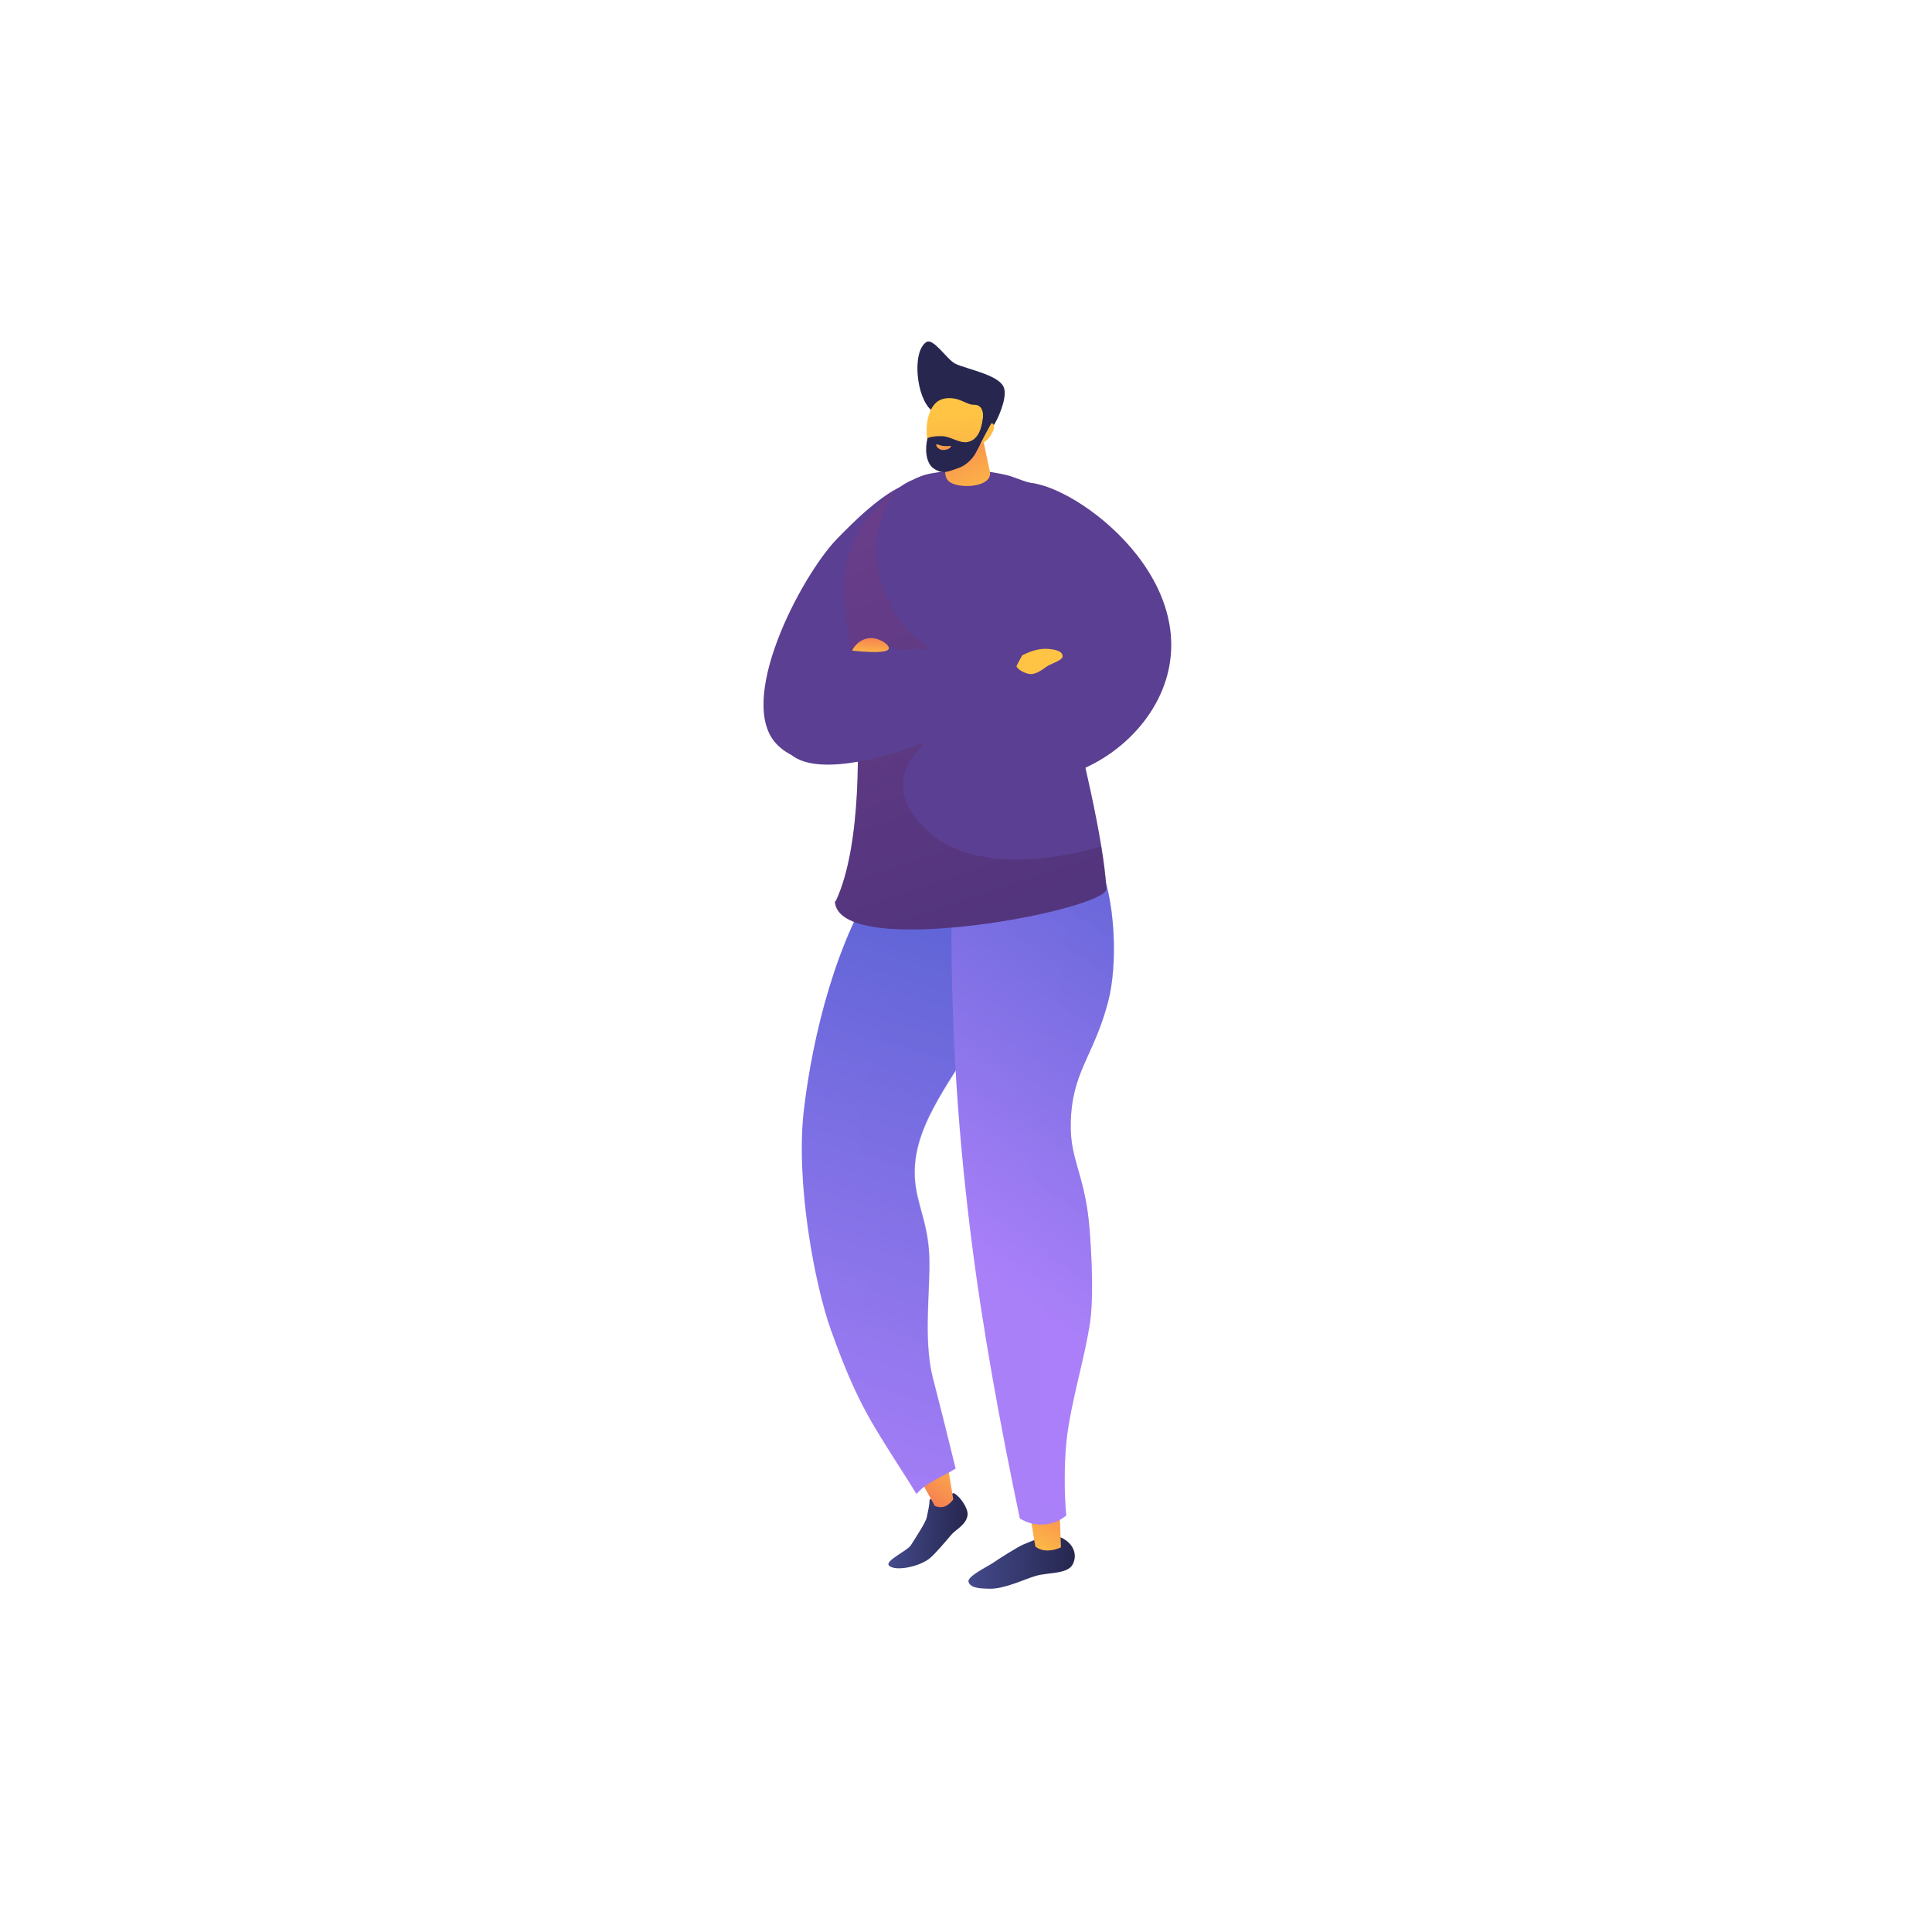 <?xml version="1.0" encoding="UTF-8"?>
<svg xmlns="http://www.w3.org/2000/svg" xmlns:xlink="http://www.w3.org/1999/xlink" version="1.1" viewBox="0 0 850.4 850.4">
  <defs>
    <style>
      .cls-1 {
        fill: url(#linear-gradient-7);
      }

      .cls-2 {
        fill: url(#linear-gradient-5);
      }

      .cls-3 {
        fill: url(#linear-gradient-9);
      }

      .cls-4 {
        fill: url(#linear-gradient-4);
      }

      .cls-5 {
        fill: url(#linear-gradient-3);
      }

      .cls-6 {
        fill: url(#linear-gradient-2);
      }

      .cls-7 {
        fill: url(#linear-gradient);
      }

      .cls-8 {
        isolation: isolate;
      }

      .cls-9 {
        fill: #26264f;
      }

      .cls-10 {
        fill: url(#linear-gradient-8);
      }

      .cls-10, .cls-11, .cls-12 {
        mix-blend-mode: multiply;
        opacity: .3;
      }

      .cls-11 {
        fill: url(#linear-gradient-6);
      }

      .cls-13 {
        fill: url(#linear-gradient-10);
      }

      .cls-14 {
        fill: url(#linear-gradient-11);
      }

      .cls-15 {
        fill: url(#linear-gradient-13);
      }

      .cls-16 {
        fill: url(#linear-gradient-14);
      }

      .cls-12 {
        fill: url(#linear-gradient-12);
      }

      .cls-17 {
        fill: #5b3f92;
      }
    </style>
    <linearGradient id="linear-gradient" x1="487" y1="620.3" x2="520.1" y2="620.3" gradientTransform="translate(-48.4 18.7) rotate(4.2)" gradientUnits="userSpaceOnUse">
      <stop offset="0" stop-color="#444b8c"/>
      <stop offset="1" stop-color="#26264f"/>
    </linearGradient>
    <linearGradient id="linear-gradient-2" x1="512.5" y1="580.5" x2="495.9" y2="610.9" gradientTransform="translate(-48.4 18.7) rotate(4.2)" gradientUnits="userSpaceOnUse">
      <stop offset="0" stop-color="#ffc444"/>
      <stop offset="1" stop-color="#f36f56"/>
    </linearGradient>
    <linearGradient id="linear-gradient-3" x1="448.5" y1="616.9" x2="507.2" y2="360.9" gradientTransform="translate(-48.4 18.7) rotate(4.2)" gradientUnits="userSpaceOnUse">
      <stop offset="0" stop-color="#aa80f9"/>
      <stop offset="1" stop-color="#6165d7"/>
    </linearGradient>
    <linearGradient id="linear-gradient-4" x1="580.1" y1="661.8" x2="626.6" y2="661.8" gradientTransform="translate(-136.1 10.3) rotate(1.5)" xlink:href="#linear-gradient"/>
    <linearGradient id="linear-gradient-5" x1="605.6" y1="659.6" x2="623.6" y2="622.3" gradientTransform="translate(-136.1 10.3) rotate(1.5)" xlink:href="#linear-gradient-2"/>
    <linearGradient id="linear-gradient-6" x1="449.4" y1="615.9" x2="507.8" y2="360.8" xlink:href="#linear-gradient-3"/>
    <linearGradient id="linear-gradient-7" x1="576.8" y1="530.9" x2="679.9" y2="368.5" gradientTransform="translate(-136.1 10.3) rotate(1.5)" xlink:href="#linear-gradient-3"/>
    <linearGradient id="linear-gradient-8" x1="590.1" y1="539.1" x2="693" y2="376.9" gradientTransform="translate(-136.1 10.3) rotate(1.5)" xlink:href="#linear-gradient-3"/>
    <linearGradient id="linear-gradient-9" x1="-892.2" y1="313.6" x2="-890.3" y2="262.3" gradientTransform="translate(-508.5 266.9) rotate(158) scale(1 -1)" xlink:href="#linear-gradient-2"/>
    <linearGradient id="linear-gradient-10" x1="-3044" y1="463.6" x2="-3045.1" y2="557.5" gradientTransform="translate(-2640 -142.4) rotate(177.4) scale(1 -1)" xlink:href="#linear-gradient-2"/>
    <linearGradient id="linear-gradient-11" x1="1562.5" y1="620.1" x2="1563.9" y2="632.9" gradientTransform="translate(-1205.5 -256.9) rotate(-6.2)" gradientUnits="userSpaceOnUse">
      <stop offset="0" stop-color="#ffc444"/>
      <stop offset="1" stop-color="#f36f56"/>
    </linearGradient>
    <linearGradient id="linear-gradient-12" x1="443.2" y1="437.3" x2="375.3" y2="229.9" gradientUnits="userSpaceOnUse">
      <stop offset="0" stop-color="#311944"/>
      <stop offset="1" stop-color="#893976"/>
    </linearGradient>
    <linearGradient id="linear-gradient-13" x1="1371.7" y1="-12591.3" x2="1372.5" y2="-12614" gradientTransform="translate(-2710.3 -8989.7) rotate(153) scale(1 .8)" xlink:href="#linear-gradient-2"/>
    <linearGradient id="linear-gradient-14" x1="526.2" y1="265.4" x2="526.6" y2="254.3" gradientTransform="translate(-136.1 10.3) rotate(1.5)" xlink:href="#linear-gradient-2"/>
  </defs>
  <!-- Generator: Adobe Illustrator 28.7.1, SVG Export Plug-In . SVG Version: 1.2.0 Build 142)  -->
  <g class="cls-8">
    <g id="Laag_1">
      <g>
        <path class="cls-7" d="M420,657.3c2.9,1.7,6.2,6.8,5.9,9.5-.5,4.4-5.4,6.5-7.3,8.9-2.6,3.1-7,8.2-9,9.9-4.3,3.9-15.5,6.3-18.3,3.5-2-2,8.2-6.6,9.6-8.9,1.3-2.1,6.5-9.9,7-12.2.8-4.2,1.1-4.5,1.3-8,3.6-.8,7.2-2,10.8-2.8Z"/>
        <path class="cls-6" d="M400.2,642.6c3.8,6.8,7.6,13.5,11.3,20.3,3.6,1.3,5.8,0,8.1-2.9-1.3-8.2-2.7-16.4-4.1-24.6-5.2,2.4-10.3,4.8-15.4,7.2Z"/>
        <path class="cls-5" d="M387.8,384.5c-19.7,28.9-30,71-33.9,103.5-3.9,32.1,4.7,77.4,11.8,97.3,13.4,37.5,20.1,43.5,37.7,72.3,5.1-5.8,11.4-7.4,17.2-11.2-1.6-6.4-4-16.3-5.5-22.2-1.2-4.6-3.9-15.5-4.5-17.6-4.4-17.6-1-38.7-1.6-53.7-.7-17.5-7.4-25.2-6.3-40.2,1.6-22.4,20.9-42.9,30.9-63.5,6.8-14.1,22.5-46.8,11.4-60.1-14-16.7-40.5-8.9-57.4-4.5Z"/>
        <path class="cls-4" d="M468.4,677.5c4.1,2.4,6,7,3.7,11.2-2.3,4.2-10.8,3.4-16,4.9-5.5,1.6-14.1,5.9-20.6,5.7-2.7-.1-8.4.1-9.2-3.1-.6-2.3,8.4-6.7,10.5-8.1,2.9-2,11.1-7.2,13.7-8.3,6.6-2.7,12.6-5.5,18-2.3Z"/>
        <path class="cls-2" d="M452.3,660.5c1.2,6.7,2.3,13.5,3.4,20.2,3.2,2.6,7.8,2,11.3.4-.3-6.7-.5-13.4-.7-20.1-4.7-.2-9.4-.3-14-.5Z"/>
        <path class="cls-11" d="M445.2,389c-14-16.9-40.2-8.2-57.5-5.1-5.8,10.8-11.7,20.8-15.8,32.2,4.6-3.1,20.4-.4,22.2,2.1,7.1,9.7-19.7,59.6-15.5,84.8,1.6,9.9,9.7,28.5,7.9,43-1.3,10.8-5.5,22.6-9.5,33.6-2.4,6.6-3.6,16.8-4,24.2,8.3,18.4,18.2,36.1,30,52.5,6.1-2.9,11.5-6.9,17.7-9.8-1.7-6.5-4-16.4-5.5-22.3-1.2-4.6-3.9-15.5-4.5-17.6-4.3-17.6-1.1-38.7-1.5-53.7-.6-17.5-7.5-25.2-6.3-40.2,1.8-22.4,20.9-42.9,30.9-63.6,6.8-14.2,22.6-46.7,11.4-60.2Z"/>
        <path class="cls-1" d="M418.9,393.8c-.7,50.6,2.1,99.1,8.4,149.7,5.1,41.1,13,84,21.6,124.9,3.9,2.3,7.5,3,11.9,2.5,3.1-.4,6-1.8,8.5-3.8-.9-10.1-.9-22.8.1-32.6,1.8-17,8.2-37,10.4-52.5,2-13.6.1-38.5-.6-45.1-2.3-20.5-8.1-26.8-7.9-41.9.3-23.2,10-29.6,16.4-53.9,4.3-16.2,3.6-45.4-4.7-63.4-21.1,4.5-42.7,11.1-64,16.1Z"/>
        <path class="cls-17" d="M399.2,213.1c-10.7,3.7-23.9,17-30.9,24.2-16,16.7-45,72.2-26,90.7,12.9,12.6,34.5,6.2,43.5-7.4,6.7-10,2-18.7-.2-36.3-2.4-18.8,3-52.1,13.6-71.3Z"/>
        <path class="cls-10" d="M482.9,377.8c-5.9.4-12.4,3-18.6,4.3,4.7,15.1,5.8,31,2.9,46.2-4,21.1-18.8,33.7-20.5,55.3-1.5,19.5,9.7,32,13.2,53.9,3.5,22.5-2.5,41.7-4.8,67.8-1.6,17.8,1.9,46.1,8.8,64.3,1.9.3,3.7-1.4,5.4-2.6-.9-10.1-.9-22.8.1-32.6,1.8-17,8.1-37,10.4-52.5,2-13.6.1-38.5-.6-45.1-2.3-20.5-8.1-26.8-7.9-41.9.2-23.2,10-29.6,16.5-53.9,4.3-16.2,3.6-45.6-4.8-63.2Z"/>
        <path class="cls-17" d="M390.3,218.7c-7.1,9.1-9.7,8.5-15,20.9-8,18.7-.7,39.3,1.1,61.9,2,24.7,2.9,70.8-8.5,95.1-.2.4-.5-.5-.3,1.1,4.2,24.9,119.9,2.7,119.4-6.5-2.8-45.7-36.7-144.7-30.7-178.2-3.4,0-10.1-3.2-12.9-3.8-11.7-2.8-22.2-2.9-33.1-.9-4,.7-6,1.7-8.8,3-4.7,2-7.6,4.9-11.2,7.5Z"/>
        <g>
          <path class="cls-3" d="M431.3,182.1c.2,7.7,3.1,18.7,4.4,25.5,1.3,6.8-12.8,7.7-17.5,4.7-4.3-2.8-1.5-10.8,2.4-15.2,3.9-4.3,6.7-10.6,10.7-15Z"/>
          <g>
            <path class="cls-9" d="M410,180.6c-6.7-5.5-8.7-25.7-2.3-30,3.1-2.1,9.1,7.7,12.8,9.5,5,2.4,18.3,4.7,21.1,9.9,2.1,3.8-1.5,12.2-3,15.1-1.7,3.4-1.9,2.3-4,4.7-2.9,3.4-6.7,7.3-9.6,11.1-.8-2.7-.6-2.7-1.9-6.3-.5-1.4-4.3-7-6.2-9.2-1.2-1.4-6.1-4.2-6.9-4.8Z"/>
            <path class="cls-13" d="M431.5,195.5c-4.8,4.8-7,10.5-16.1,9.2-8.2-1.2-10.4-21.4-3.2-27.6,2.4-2.1,6-2.2,9.1-1.4,1.8.5,3.8,1.6,5.6,2.2,1.7.6,3.1-.3,4.7,1.4,2,2,.9,7.5,0,10.1.8-.8,1.7-1.8,2.8-2.2.8-.3,2.1-1.6,2.8-.5,1.3,1.8-1.2,5.3-2.6,6.8-.7.7-2,1.5-2.9,2.1Z"/>
            <path class="cls-9" d="M432,177.9c-1.1.7,1,2.7.8,4.7-.4,4-1.4,11.1-7.1,12-3.4.5-7.1-2.3-10.6-2.6-2.2-.1-4.6,0-6.8.8-1.2,4.3-1,11,2.8,13.5,4.1,2.7,6.6,1.1,10.8-.3,2.8-.9,5.8-3.5,7.4-6.3,1.7-3,3-6,4.7-9.1.9-1.7,2.1-3.9,3.2-5.7.3-.5.8-1.3,1-1.9-1-.9-4.4-6.1-6-5.1Z"/>
            <path class="cls-14" d="M412.8,195.6c1.7.9,3.7.8,5.5.7,0,0,.5-.2.3.2-.5,1.3-3,1.8-4.2,1.5-.9-.2-2.4-1.2-2.3-2.2,0-.4.6,0,.7-.2Z"/>
          </g>
        </g>
        <path class="cls-12" d="M406.8,364.2c-3.3-3.5-8.7-9-9.3-17-1.6-20.6,30-29.9,28-46.7-1.5-13-21-10.7-33.1-33.4-2.1-3.9-9.7-18.7-5.3-36.1,1.7-6.9,4.9-12.1,7.2-15.4-1.3,1-2.6,2.1-4,3.1-7.1,9.1-9.7,8.5-15,20.9-8,18.7-.7,39.3,1.1,61.9,2,24.7,2.9,70.8-8.5,95.1-.2.4-.5-.5-.3,1.1,4.2,24.9,119.9,2.7,119.4-6.5-.3-5.5-1.1-11.8-2.3-18.7-4.1,1.3-54,16.6-78-8.3Z"/>
        <path class="cls-17" d="M370,286.3c-6.5,0-2.2-4.2-4.1-3.5-1.2.4-30.3,31.4-20.1,46.7,9.7,14.6,47.1,2.9,60.2-2.4,7.3-2.9,28.9-12,41.4-33.8,1.1-2,2-3.6,2.5-4.8-29.3-2.6-43.3-3-50.7-2.7-4.7.2-9.4.7-29.2.6Z"/>
        <path class="cls-17" d="M380.9,282.9c1.1,6.5,5.3,26.7,23.1,42.6,3.5,3.2,27.5,23.9,59.7,17.1,25.1-5.3,46.9-25.6,51.1-50,8.2-47.7-53.9-86.9-67.5-79.2-9.1,5.2-10.4,39.5,4.3,56.2,3.2,3.6,9,8.6,8.4,15.2-.6,6.3-6.8,10.5-10.3,12.9-16.6,11-54.9-14-64.9-15.8-.7,0-1.3-.6-4,1.1Z"/>
        <path class="cls-15" d="M447.4,293.3c.9,1.9,5,3.7,6.9,3.4,3.2-.5,5.4-2.8,7.4-3.9,1.8-.9,5.8-2.3,6-3.7.3-2.8-4.1-3.3-6.7-3.5-3.7-.2-7.5,1-11.1,2.9-.8,1.6-1.8,3.2-2.5,4.8Z"/>
        <path class="cls-16" d="M375.2,286.4c12.8,1.3,15.7.3,16-.9.4-1.5-3.2-4.2-6.9-4.6-3.7-.4-7.4,1.8-9.2,5.4Z"/>
      </g>
    </g>
  </g>
</svg>